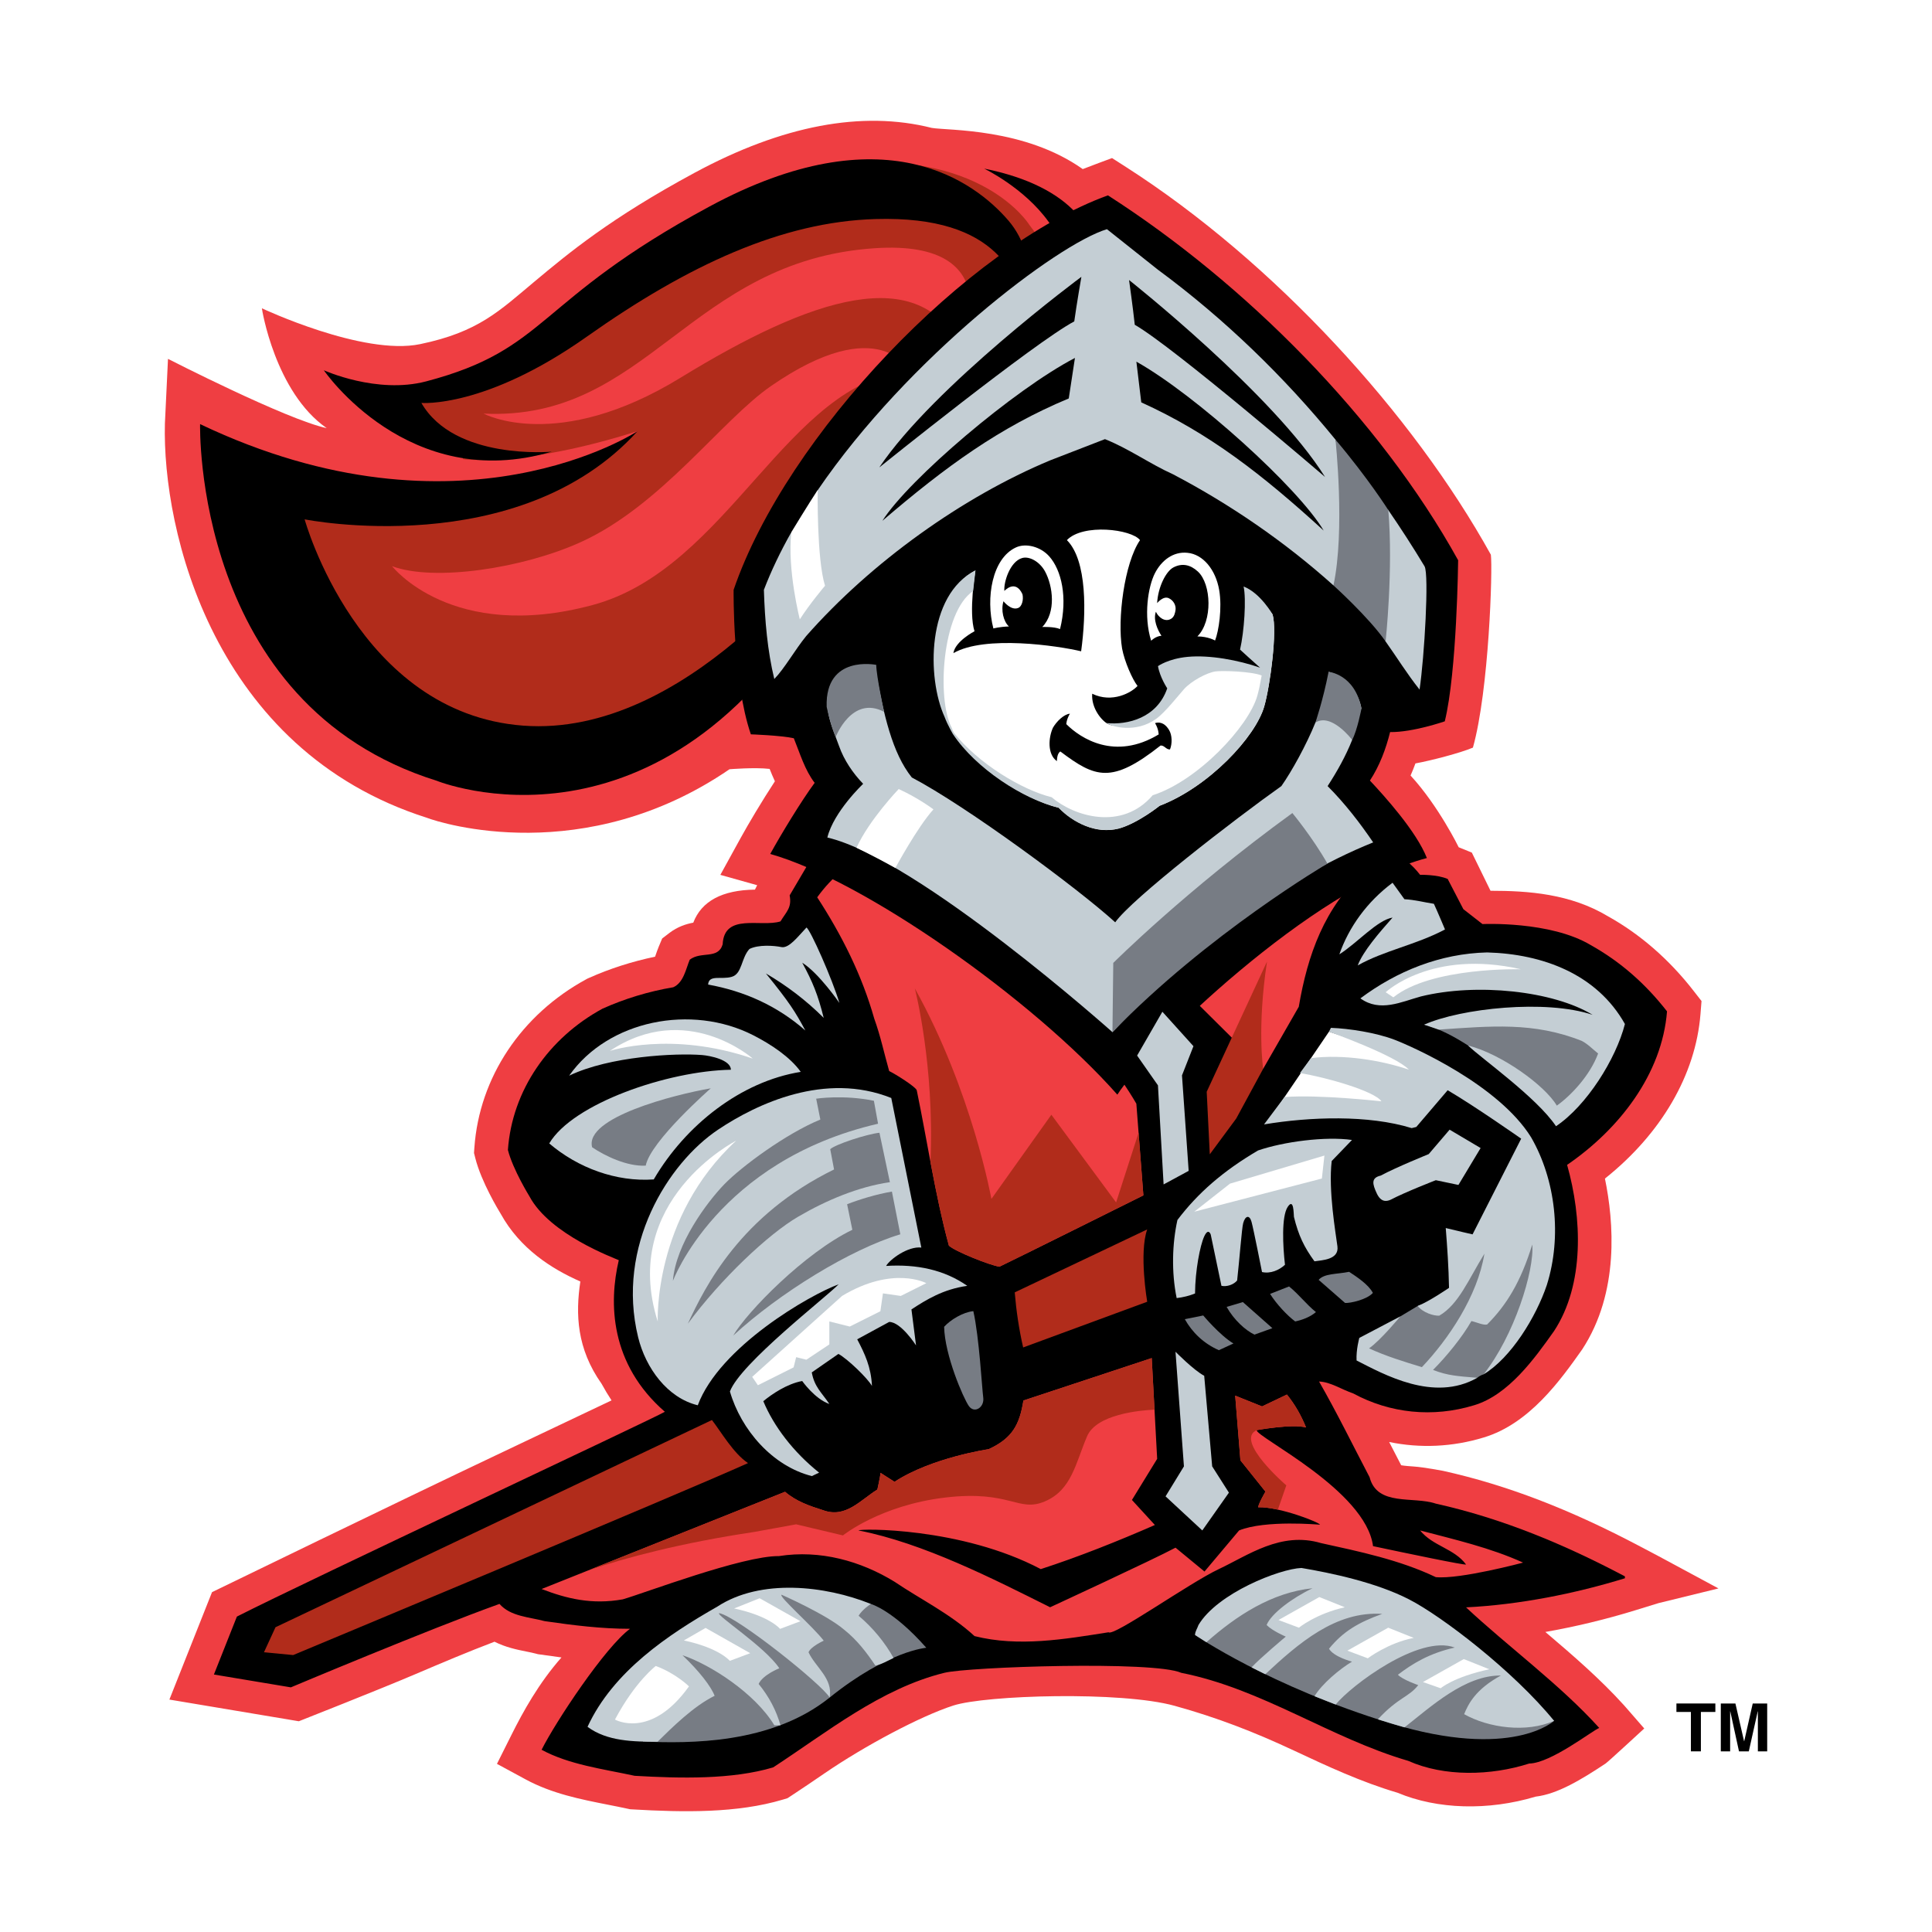 <?xml version="1.0" encoding="utf-8"?>
<!-- Generator: Adobe Illustrator 13.0.0, SVG Export Plug-In . SVG Version: 6.00 Build 14948)  -->
<!DOCTYPE svg PUBLIC "-//W3C//DTD SVG 1.0//EN" "http://www.w3.org/TR/2001/REC-SVG-20010904/DTD/svg10.dtd">
<svg version="1.0" id="Layer_1" xmlns="http://www.w3.org/2000/svg" xmlns:xlink="http://www.w3.org/1999/xlink" x="0px" y="0px"
	 width="192.756px" height="192.756px" viewBox="0 0 192.756 192.756" enable-background="new 0 0 192.756 192.756"
	 xml:space="preserve">
<g>
	<polygon fill-rule="evenodd" clip-rule="evenodd" fill="#FFFFFF" points="0,0 192.756,0 192.756,192.756 0,192.756 0,0 	"/>
	<path fill-rule="evenodd" clip-rule="evenodd" fill="#EF3E42" d="M146.954,74.59c1.606-5.716,1.976-17.86,1.79-19.246
		c-7.781-14.052-21.597-29.186-36.397-38.677l-1.397-0.896c0,0-2.466,0.91-2.924,1.099c-5.81-4.112-13.406-3.83-15.059-4.108
		c-6.948-1.756-14.911-0.252-23.675,4.48C60.887,21.78,56.71,25.268,53.354,28.07c-3.549,2.963-5.619,5.057-11.446,6.266
		c-5.688,1.181-15.778-3.577-15.778-3.577c-0.018-0.007,1.297,8.361,6.465,11.957c-4.015-0.857-15.834-6.912-15.834-6.912
		l-0.308,6.457c-0.279,10.663,4.833,32.55,26.121,39.324c1.398,0.545,15.734,5.067,30.21-4.837c0,0,2.494-0.208,4.003-0.034
		c0.161,0.406,0.331,0.818,0.525,1.235c-1.277,1.945-2.664,4.286-3.405,5.634l-2.037,3.703l3.672,1.031l-0.221,0.441
		c-3.272,0.043-5.331,1.15-6.152,3.296c-0.705,0.131-1.56,0.395-2.395,1.035l-0.71,0.545l-0.345,0.827
		c-0.124,0.299-0.224,0.591-0.313,0.85c-0.014,0.042-0.031,0.089-0.047,0.137c-2.283,0.478-4.508,1.184-6.624,2.132L58.62,97.63
		l-0.112,0.061c-6.507,3.532-10.686,9.814-11.179,16.804l-0.038,0.537l0.132,0.521c0.597,2.361,2.304,5.176,2.539,5.558
		c1.916,3.467,5.061,5.479,7.939,6.743c-0.488,3.264-0.364,6.688,2.118,10.204c0.321,0.587,0.653,1.137,0.994,1.658
		c-2.959,1.413-7.288,3.463-11.539,5.479c-9.397,4.452-28.32,13.653-28.32,13.653l-4.254,10.718l12.914,2.163
		c0,0,8.032-3.164,11.647-4.707c2.578-1.101,5.229-2.224,7.876-3.229c1.107,0.56,2.245,0.793,3.174,0.979
		c0.352,0.07,0.685,0.138,0.959,0.212l0.192,0.052l0.196,0.027c0.707,0.103,1.427,0.204,2.16,0.299
		c-2.268,2.568-3.844,5.434-4.984,7.716l-1.452,2.902l2.854,1.546c2.637,1.429,5.501,1.993,8.271,2.539
		c0.658,0.131,1.279,0.253,1.896,0.387l0.255,0.056l0.26,0.015c5.094,0.296,10.435,0.384,14.981-0.976l0.465-0.139l0.407-0.266
		c1.108-0.723,2.22-1.484,3.297-2.221c4.035-2.763,9.588-5.71,12.838-6.759c3.25-1.048,16.748-1.455,22.093,0.027
		c4.209,1.167,7.906,2.593,11.923,4.475c3.271,1.534,6.655,3.116,10.322,4.201c3.959,1.664,9.042,1.806,13.766,0.384
		c2.198-0.259,4.558-1.7,6.983-3.305c0.249-0.165,3.854-3.495,3.854-3.495l-2.002-2.297c-2.37-2.626-5.14-5.019-7.864-7.331
		c2.953-0.521,5.956-1.237,8.921-2.149l2.367-0.729l5.983-1.466l-5.983-3.223l-1.787-0.943c-7.08-3.743-13.341-6.147-19.704-7.565
		c0,0-1.894-0.36-2.884-0.43c-0.397-0.028-0.942-0.066-1.302-0.129c-0.003-0.008-0.008-0.024-0.009-0.025l-1.186-2.295
		c3.092,0.64,6.317,0.501,9.434-0.451c4.577-1.373,7.692-5.772,9.822-8.782c3.746-5.713,3.151-12.785,2.272-17.049
		c5.607-4.469,9.052-10.346,9.533-16.415l0.103-1.297l-0.799-1.026c-2.433-3.129-5.331-5.645-8.521-7.423
		c-3.766-2.262-7.965-2.553-11.732-2.553l-1.865-3.81c0,0-1.249-0.508-1.308-0.53c0,0-2.011-4.125-4.804-7.157
		c0.174-0.389,0.334-0.794,0.486-1.209C142.789,75.883,145.743,75.108,146.954,74.59L146.954,74.59z"/>
	<path fill-rule="evenodd" clip-rule="evenodd" fill="#B12C1B" d="M103.04,35.769c0,0,4.535-7.239-0.349-13.343
		c0,0-4.71-7.675-19.361-6.018c0,0-12.906,5.826-17.795,10.19c-4.889,4.365-19.207,11.524-19.207,11.524l-6.984,1.223
		c0,0-1.222,3.492,3.143,4.714c4.365,1.222,3.667,1.746,3.667,1.746s5.937,0.873,17.46-2.793c0,0-6.984,7.159-17.985,7.508
		c-11,0.349-18.333,0-18.333,0s0.521,5.433,3.446,9.581c3.613,5.124,11.157,13.082,17.268,13.082c6.111,0,17.006-0.262,17.006-0.262
		l11.773-7.849l13.605-18.837l8.721-4.535L103.04,35.769L103.04,35.769z"/>
	<path fill-rule="evenodd" clip-rule="evenodd" d="M82.284,54.606c0,0-13.729,19.02-30.087,17.791
		C35.723,71.16,30.394,51.815,30.394,51.815s21.347,4.292,33.221-8.803c0,0-17.635,11.699-43.652-0.698c0,0-0.732,27.99,23.6,35.579
		c0,0,22.413,9.156,38.842-19.064L82.284,54.606L82.284,54.606z"/>
	<path fill-rule="evenodd" clip-rule="evenodd" d="M98.187,16.82c0,0,15.929,7.611,3.545,19.472l0.868,1.612
		c0.274-0.152,0.669-0.337,1.225-0.565C109.145,35.158,116.034,20.42,98.187,16.82L98.187,16.82z"/>
	<path fill-rule="evenodd" clip-rule="evenodd" d="M102.7,31.841c0,0,1.216-6.01-2.103-9.851
		c-3.316-3.841-12.375-10.801-29.836-1.373c-17.46,9.429-15.995,14.211-28.243,17.433c-4.92,1.295-10.209-1.109-10.209-1.109
		s8.432,12.357,22.735,8.122c0,0-9.686,0.899-13.003-4.863c0,0,6.36,0.562,16.487-6.597C68.655,26.444,78.02,22.126,87.35,21.854
		C99.764,21.493,101.645,27.746,102.7,31.841L102.7,31.841z"/>
	<path fill-rule="evenodd" clip-rule="evenodd" fill="#EF3E42" d="M87.274,24.765c-18.508,1.236-22.694,17.283-39.025,16.5
		c0,0,7.327,3.977,19.646-3.578c13.082-8.023,23.833-11.576,28.022-2.932C95.917,34.755,101.026,23.847,87.274,24.765L87.274,24.765
		z"/>
	<path fill-rule="evenodd" clip-rule="evenodd" fill="#EF3E42" d="M90.744,36.989c0,0-2.966-5.974-13.823,1.527
		c-4.948,3.418-10.942,11.919-18.968,15.567c-5.755,2.616-14.646,3.975-18.837,2.404c0,0,5.947,7.663,20.014,3.875
		C72.734,56.699,78.534,38.036,90.744,36.989L90.744,36.989z"/>
	<path fill-rule="evenodd" clip-rule="evenodd" d="M21.342,167.067l2.293-5.781c7.218-3.667,41.476-19.707,42.698-20.433
		c-5.494-4.784-5.598-10.873-4.596-15.124c-0.464-0.225-6.874-2.546-8.911-6.365c0,0-1.655-2.674-2.152-4.634
		c0.42-5.958,4.087-11.19,9.434-14.093c2.215-0.993,4.583-1.719,7.065-2.139c1.031-0.458,1.26-1.833,1.642-2.75
		c1.146-0.878,2.826,0,3.285-1.528c0.153-3.17,3.819-1.68,5.767-2.292c0.611-0.993,1.146-1.375,0.917-2.597l1.85-3.142
		c-0.14,0.067,5.673-4.381,5.673-4.381l47.014-1.337c2.139,1.26,3.781,3.056,5.423,4.927c1.185-0.458,2.941,1.884,2.941,1.884
		s1.642-0.051,2.749,0.408l1.566,3.017l1.909,1.489c0,0,6.761-0.331,10.809,2.101c2.94,1.642,5.461,3.857,7.601,6.606
		c-0.497,6.265-4.774,11.764-9.968,15.315c1.489,5.271,1.756,11.916-1.299,16.575c-1.948,2.75-4.546,6.378-7.982,7.409
		c-4.125,1.261-8.402,0.802-12.068-1.184c-1.146-0.382-2.254-1.146-3.399-1.184c1.795,3.131,3.361,6.339,5.042,9.548
		c0.763,2.94,4.353,1.871,6.606,2.635c6.684,1.489,12.87,4.087,18.867,7.257v0.19c-4.965,1.527-10.503,2.636-15.85,2.902
		c4.163,3.896,9.396,7.715,13.29,12.031c-0.648,0.229-4.812,3.513-6.989,3.551c-3.818,1.223-8.479,1.337-12.067-0.267
		c-7.83-2.292-14.552-7.181-22.648-8.784c-2.737-1.221-21.264-0.597-23.641,0c-6.339,1.565-11.687,5.92-17.072,9.434
		c-4.086,1.222-9.242,1.107-13.825,0.84c-3.17-0.688-6.531-1.107-9.281-2.597c1.375-2.75,6.336-10.251,8.823-12.069
		c-2.865,0-5.614-0.344-8.517-0.764c-1.566-0.42-3.399-0.458-4.507-1.719c-7.027,2.521-20.814,8.326-20.814,8.326L21.342,167.067
		L21.342,167.067z"/>
	<path fill-rule="evenodd" clip-rule="evenodd" fill="#EF3E42" d="M124.155,93.839c-0.84,0.382-1.375,1.031-2.101,1.566
		c-1.26,0.993-2.902,1.336-4.376,2.938l8.349,8.291c1.459-2.554,3.552-6.188,3.552-6.188c0.878-5.156,2.559-9.968,6.606-13.558
		c-1.068-1.642-2.253-2.368-3.666-3.667C130.571,87.118,127.439,90.479,124.155,93.839L124.155,93.839z"/>
	<path fill-rule="evenodd" clip-rule="evenodd" fill="#EF3E42" d="M114.075,119.261l-0.701-9.145
		c-0.803-1.413-2.318-3.559-3.235-4.819c1.069-2.062,2.102-4.125,3.209-6.149c-6.608,1.375-12.337-2.253-17.683-5.385
		c-3.323-2.787-5.729-5.614-8.785-8.822c-2.1,1.146-3.857,2.521-5.347,4.583c2.482,3.819,4.469,7.791,5.691,12.107
		c0.611,1.68,0.993,3.476,1.489,5.231c0.649,0.307,2.635,1.566,2.75,1.91c1.069,5.155,1.833,10.464,3.208,15.506
		c0.611,0.572,4.048,1.947,5.042,2.101C101.967,125.297,114.075,119.261,114.075,119.261L114.075,119.261z"/>
	<path fill-rule="evenodd" clip-rule="evenodd" fill="#B12C1B" d="M99.713,126.379c2.254-1.082,14.362-7.118,14.362-7.118
		l-0.479-6.251l-2.242,6.955l-6.459-8.748l-5.983,8.401c0,0-1.91-10.692-7.639-21.005c0,0,1.979,7.636,1.559,17.31
		c0.532,2.819,1.096,5.626,1.841,8.355C95.283,124.851,98.72,126.226,99.713,126.379L99.713,126.379z"/>
	<path fill-rule="evenodd" clip-rule="evenodd" fill="#C4CED4" d="M133.627,95.214c1.757-1.107,3.797-3.43,5.309-3.666
		c-1.374,1.554-2.94,3.36-3.476,4.773c2.635-1.489,5.844-2.062,8.708-3.59c0,0-0.777-1.85-1.108-2.558
		c-0.992-0.153-1.89-0.401-2.94-0.459l-1.184-1.642C136.377,89.982,134.581,92.502,133.627,95.214L133.627,95.214z"/>
	<path fill-rule="evenodd" clip-rule="evenodd" fill="#C4CED4" d="M77.96,94.49c-0.76-0.155-2.29-0.26-3.187,0.189
		c-0.84,0.916-0.716,2.465-1.757,2.776c-1.041,0.312-2.291-0.256-2.368,0.775c3.59,0.649,6.875,2.101,9.701,4.583
		c-1.037-1.924-1.557-2.756-3.934-5.691c2.024,1.185,3.971,2.636,5.766,4.431c-0.58-2.328-1.1-3.576-2.141-5.502
		c1.666,1.041,3.707,4.013,3.707,4.013c-0.688-2.329-2.903-7.333-3.285-7.523C79.624,93.419,78.72,94.645,77.96,94.49L77.96,94.49z"
		/>
	<path fill-rule="evenodd" clip-rule="evenodd" fill="#C4CED4" d="M56.785,107.32c4.048-1.947,10.663-2.267,13.265-2.058
		c0.768,0.062,2.862,0.468,2.871,1.466c-6.314,0.117-15.777,3.373-18.123,7.353c2.865,2.444,6.684,3.857,10.427,3.59
		c3.17-5.423,8.708-9.777,14.666-10.731c-1.046-1.47-2.95-2.741-4.741-3.654C68.997,100.147,60.684,101.775,56.785,107.32
		L56.785,107.32z"/>
	<path fill-rule="evenodd" clip-rule="evenodd" fill="#777C84" d="M59.077,114.463c1.242,0.843,3.48,1.936,5.347,1.833
		c0.475-2.447,6.492-7.715,6.492-7.715C67.24,109.217,58.29,111.507,59.077,114.463L59.077,114.463z"/>
	<path fill-rule="evenodd" clip-rule="evenodd" fill="#C4CED4" d="M86.995,138.278c-0.084-1.88-0.708-3.203-1.471-4.655l3.191-1.734
		c1.18,0,2.678,2.341,2.678,2.341l-0.458-3.59c1.491-0.971,3.157-2.012,5.569-2.351c-2.292-1.604-5.041-2.178-8.097-1.987
		c0.376-0.657,2.177-1.985,3.514-1.833l-2.999-14.922c-6.592-2.637-13.391,0.555-17.281,3.159
		c-4.989,3.34-10.195,11.62-7.975,20.709c0.752,3.081,2.933,6.063,5.951,6.789c2.177-5.843,11.188-11.021,14.054-12.068
		c-1.26,1.299-9.814,7.905-10.847,10.693c1.108,3.819,4.24,7.447,8.174,8.44l0.726-0.344c-2.585-2.062-4.527-4.629-5.569-7.127
		c0.833-0.694,2.359-1.735,3.88-2.014c0,0,1.261,1.795,2.712,2.291c-0.802-1.184-1.489-1.699-1.757-3.15l2.659-1.845
		C84.552,135.566,86.575,137.515,86.995,138.278L86.995,138.278z"/>
	<path fill-rule="evenodd" clip-rule="evenodd" fill="#C4CED4" d="M142.543,115.145c0,0-3.272,1.324-4.791,2.145
		c-0.993,0.229-0.814,0.861-0.397,1.764c0.416,0.902,0.97,0.834,1.39,0.643c1.451-0.764,4.507-1.948,4.507-1.948l2.256,0.473
		l2.213-3.681l-3.094-1.833L142.543,115.145L142.543,115.145z"/>
	<path fill-rule="evenodd" clip-rule="evenodd" fill="#777C84" d="M82.832,114.654l0.382,2.023
		c-9.313,4.561-12.852,11.638-14.589,15.392c3.298-4.482,8.032-8.94,11-10.675c2.812-1.644,6.013-2.994,9.159-3.448l-1.041-4.931
		C86.434,113.154,83.303,114.195,82.832,114.654L82.832,114.654z"/>
	<path fill-rule="evenodd" clip-rule="evenodd" fill="#C4CED4" d="M125.518,114.781c-3.514,2.062-6.03,4.271-8.046,6.938
		c-0.517,2.328-0.611,5.193-0.076,7.791c0.649-0.076,1.26-0.229,1.833-0.458c0.016-2.299,0.502-4.796,0.918-5.698
		c0.416-0.901,0.648-0.183,0.648-0.183l1.069,5.117c0.534,0.114,1.222-0.116,1.565-0.535c0.229-2.024,0.465-5.212,0.603-5.718
		c0.208-0.764,0.634-0.848,0.832-0.139c0.199,0.709,1.048,5.016,1.048,5.016c0.84,0.191,1.719-0.19,2.291-0.726
		c-0.217-1.861-0.358-4.814,0.268-5.767s0.589,0.686,0.626,0.99c0.456,1.861,1.017,3.02,2.048,4.433
		c0.726-0.114,2.467-0.143,2.291-1.489s-0.916-5.576-0.572-8.517l2.024-2.101C132.252,113.355,128.076,113.902,125.518,114.781
		L125.518,114.781z"/>
	<path fill-rule="evenodd" clip-rule="evenodd" fill="#777C84" d="M73.15,133.253c4.602-4.243,11.691-8.609,16.675-10.106
		l-0.839-4.262c-1.533,0.257-3.272,0.792-4.469,1.261l0.521,2.55C80.302,124.984,74.56,130.848,73.15,133.253L73.15,133.253z"/>
	<path fill-rule="evenodd" clip-rule="evenodd" fill="#B12C1B" d="M101.24,128.94c0.152,1.832,0.421,3.664,0.84,5.496l12.377-4.56
		c0,0-0.833-4.857,0-7.217L101.24,128.94L101.24,128.94z"/>
	<path fill-rule="evenodd" clip-rule="evenodd" fill="#777C84" d="M131.561,127.691l2.636,2.305
		c0.496,0.038,2.187-0.327,2.775-1.004c-0.45-0.85-1.63-1.613-2.367-2.101C133.331,127.142,132.133,127.042,131.561,127.691
		L131.561,127.691z"/>
	<path fill-rule="evenodd" clip-rule="evenodd" fill="#777C84" d="M126.716,129.093c0.634,1.014,1.743,2.193,2.507,2.748
		c0.678-0.146,1.457-0.416,2.068-0.933c-0.992-0.802-1.648-1.718-2.68-2.558L126.716,129.093L126.716,129.093z"/>
	<path fill-rule="evenodd" clip-rule="evenodd" fill="#777C84" d="M118.21,131.615c0.726,1.299,1.871,2.429,3.398,3.094l1.452-0.669
		c-1.361-0.817-3.014-2.796-3.014-2.796L118.21,131.615L118.21,131.615z"/>
	<path fill-rule="evenodd" clip-rule="evenodd" fill="#777C84" d="M122.381,130.389c0.727,1.298,1.873,2.337,2.778,2.767
		l1.787-0.643l-2.944-2.604L122.381,130.389L122.381,130.389z"/>
	<path fill-rule="evenodd" clip-rule="evenodd" fill="#777C84" d="M94.196,132.374c0.058,2.826,1.914,7.118,2.466,7.905
		s1.581,0.142,1.434-0.87c-0.114-0.783-0.398-6.01-0.986-8.596C96.07,130.918,94.832,131.674,94.196,132.374L94.196,132.374z"/>
	<path fill-rule="evenodd" clip-rule="evenodd" fill="#EF3E42" d="M114.908,135.496l-12.802,4.233
		c-0.382,2.368-1.063,3.749-3.47,4.856c0,0-5.689,0.833-9.389,3.256l-1.4-0.896c0,0.268-0.312,1.665-0.312,1.665
		c-1.719,1.069-3.176,2.898-5.429,2.059c-1.337-0.421-2.673-0.879-3.781-1.833l-24.29,9.7c2.483,0.955,5.003,1.585,8.097,1.031
		c2.196-0.63,11.954-4.354,15.583-4.316c4.124-0.648,8.172,0.497,11.533,2.56c2.597,1.757,5.576,3.208,7.982,5.423
		c4.392,1.108,9.014,0.307,13.368-0.382c0.496,0.459,8.061-4.919,10.999-6.301c2.938-1.383,6.187-3.781,10.197-2.598
		c3.819,0.84,7.867,1.681,11.457,3.399c2.444,0.229,8.708-1.451,8.708-1.451c-3.284-1.49-6.799-2.292-10.273-3.208
		c1.26,1.565,3.399,1.795,4.583,3.398c-0.119,0.093-5.972-1.128-9.281-1.833c-0.726-5.576-11.687-10.885-11.61-11.572
		c0,0,3.552-0.649,4.927-0.268c-0.496-1.222-1.106-2.291-1.909-3.284l-2.482,1.184l-2.678-1.074l0.52,6.452l2.499,3.122
		c0,0-0.691,1.18-0.729,1.562c2.101-0.076,6.232,1.549,6.156,1.74c0,0-5.462-0.497-8.059,0.573l-3.45,4.099l-2.891-2.381
		c-2.291,1.223-12.514,5.946-12.514,5.946c-5.652-2.827-12.654-6.404-19.108-7.664c0-0.191,10.197-0.357,18.179,3.857
		c3.781-1.223,7.717-2.798,11.383-4.401l-2.289-2.498l2.517-4.101L114.908,135.496L114.908,135.496z"/>
	<path fill-rule="evenodd" clip-rule="evenodd" fill="#B12C1B" d="M79.433,152.082l4.667,1.107c0,0,3.734-3.018,10.227-3.781
		c6.493-0.764,7.257,1.528,9.931,0.382c2.673-1.146,3.055-3.819,4.2-6.492c0.94-2.192,5.217-2.587,6.727-2.658l-0.276-5.144
		l-12.802,4.233c-0.382,2.368-1.063,3.749-3.47,4.856c0,0-5.689,0.833-9.389,3.256l-1.4-0.896c0,0.268-0.312,1.665-0.312,1.665
		c-1.719,1.069-3.176,2.898-5.429,2.058c-1.337-0.42-2.673-0.878-3.781-1.832l-19.536,7.802c3.63-1.219,9.054-2.684,16.443-3.792
		L79.433,152.082L79.433,152.082z"/>
	<path fill-rule="evenodd" clip-rule="evenodd" fill="#B12C1B" d="M125.377,142.687c0,0,3.552-0.649,4.927-0.268
		c-0.496-1.222-1.106-2.291-1.909-3.284l-2.482,1.184l-2.678-1.074l0.52,6.452l2.499,3.122c0,0-0.691,1.18-0.729,1.562
		c0.554-0.02,1.247,0.079,1.968,0.237l0.843-2.423C128.334,148.194,123.13,143.719,125.377,142.687L125.377,142.687z"/>
	<path fill-rule="evenodd" clip-rule="evenodd" fill="#C4CED4" d="M118.121,146.301l-1.833,2.992l3.666,3.4l2.655-3.771l-1.67-2.622
		l-0.795-9.039c-1.03-0.534-2.864-2.396-2.864-2.396L118.121,146.301L118.121,146.301z"/>
	<path fill-rule="evenodd" clip-rule="evenodd" fill="#B12C1B" d="M71.03,141.675l-43.543,20.674l-1.15,2.498l2.914,0.278
		c0,0,38.791-16.175,45.378-19.151C73.159,144.981,71.985,142.916,71.03,141.675L71.03,141.675z"/>
	<path fill-rule="evenodd" clip-rule="evenodd" fill="#777C84" d="M87.604,112.114c-16.002,3.704-20.468,15.681-20.468,15.681
		c0.277-3.677,3.42-7.879,5.134-9.645c1.715-1.766,6.139-5.04,9.576-6.453l-0.416-2.081c0,0,2.706-0.417,5.759,0.208L87.604,112.114
		L87.604,112.114z"/>
	<path fill-rule="evenodd" clip-rule="evenodd" fill="#777C84" d="M148.005,137.127c0,0-0.282,0.057-0.616,0.335
		c-2.055,0.395-4.345,0.741-8.619-0.24l-2.482-2.75l3.426-3.138l1.735-1.041l3.399-1.11l1.941-5.327l6.111-1.91l1.176,3.699
		l-3.331,8.257L148.005,137.127L148.005,137.127z"/>
	<path fill-rule="evenodd" clip-rule="evenodd" fill="#777C84" d="M153.659,110.213c0,0-6.722-6.798-11.572-7.982
		c0,0,11.954-2.017,17.683,0.726l0.764,2.674l-4.201,4.583l-1.146,0.421L153.659,110.213L153.659,110.213z"/>
	<path fill-rule="evenodd" clip-rule="evenodd" fill="#C4CED4" d="M155.324,110.31c-1.18-2.012-5.533-5.16-8.855-6
		c1.224,1.213,6.844,5.168,8.774,8.053c3.064-2.053,5.979-6.701,6.875-10.197c-2.788-4.965-8.173-6.989-13.749-7.142
		c-4.698,0.114-9.014,1.871-12.642,4.583c1.947,1.413,4.086,0.344,6.034-0.191c5.576-1.374,13.217-0.554,17.134,1.834
		c-4.66-1.566-13.146-0.653-16.809,0.981l1.457,0.492c5.193-0.344,9.446-0.786,14.258,1.123c0.611,0.306,1.108,0.84,1.643,1.261
		C158.655,107.257,156.782,109.269,155.324,110.31L155.324,110.31z"/>
	<path fill-rule="evenodd" clip-rule="evenodd" fill="#777C84" d="M86.88,160.025c0,0,2.216,0.606,5.538,4.373
		c0,0-3.819,0.287-9.643,4.965c-5.825,4.679-14.036,4.583-18.619,4.392l-0.859-4.964l4.774-5.062l3.151-2.673l5.538-2.005
		l1.433-0.478L86.88,160.025L86.88,160.025z"/>
	<path fill-rule="evenodd" clip-rule="evenodd" fill="#C4CED4" d="M71.565,160.294c-4.889,2.788-10.389,6.453-12.947,11.991
		c1.948,1.451,4.583,1.489,6.989,1.489c1.459-1.434,3.59-3.552,5.691-4.583c-0.344-0.916-1.541-2.47-3.208-4.049
		c2.813,0.943,7.256,3.819,9.166,6.99h0.611c-0.42-1.49-1.146-2.864-2.177-4.125c0.42-0.917,2.062-1.564,2.062-1.564
		c-1.413-2.14-6.416-5.349-5.996-5.501c1.833,0.365,10.25,7.105,11.019,8.421c0.344-1.909-1.421-3.027-2.109-4.517
		c0.229-0.573,1.516-1.154,1.516-1.154c-1.031-1.375-4.583-4.469-4.201-4.583c0,0,4.43,1.947,6.226,3.475
		c1.336,1.07,2.253,2.292,3.131,3.59c0.611-0.114,1.237-0.487,1.811-0.755c-0.841-1.527-2.074-3.03-3.487-4.215
		c0.364-0.625,1.218-1.179,1.218-1.179C82.335,158.192,75.881,157.467,71.565,160.294L71.565,160.294z"/>
	<path fill-rule="evenodd" clip-rule="evenodd" fill="#777C84" d="M119.229,163.119c0,0,7.435,5.131,19.529,8.822
		c12.094,3.692,16.295-0.254,16.295-0.254l-6.111-5.22l-4.71-3.819l-9.166-4.074l-3.692-1.019l-3.437,0.255l-7.129,3.564
		L119.229,163.119L119.229,163.119z"/>
	<path fill-rule="evenodd" clip-rule="evenodd" fill="#C4CED4" d="M155.053,171.688c-4.087-5.004-11.182-10.427-14.475-12.12
		c-3.293-1.694-7.77-2.631-10.732-3.132c-2.188,0.086-8.382,2.514-10.273,5.69c-0.114,0.344-0.344,0.649-0.344,0.993l1.134,0.727
		c3.018-2.673,6.543-4.966,10.591-5.386c-2.047,0.975-4.129,2.536-4.583,3.666c0.559,0.587,1.912,1.16,1.912,1.16
		s-2.575,2.153-3.416,3.069l1.371,0.683c3.283-3.056,7.008-6.325,11.667-6.02c-2.39,0.862-3.897,1.747-5.309,3.476
		c0.474,0.821,2.295,1.289,2.295,1.289c-1.222,0.727-3.014,2.227-3.739,3.448l2.108,0.831c1.527-1.885,8.331-7.021,11.883-5.685
		c-2.55,0.573-4.221,1.605-5.673,2.713c0.459,0.497,2.03,1.034,2.03,1.034c-0.955,1.223-1.997,1.211-4.026,3.414
		c0.98,0.31,2.007,0.617,2.657,0.799c2.635-2.062,6.022-5.208,9.613-5.17c-2.521,1.373-3.246,2.826-3.667,3.856
		C148.521,172.4,152.303,172.909,155.053,171.688L155.053,171.688z"/>
	<path fill-rule="evenodd" clip-rule="evenodd" fill="#FFFFFF" d="M138.248,98.995c0,0,4.583-4.328,13.494-2.291
		c0,0-8.911-0.255-12.73,2.801L138.248,98.995L138.248,98.995z"/>
	<polygon fill-rule="evenodd" clip-rule="evenodd" fill="#FFFFFF" points="132.596,102.929 126.752,111.522 139.776,110.962 
		143.113,106.424 132.596,102.929 	"/>
	<path fill-rule="evenodd" clip-rule="evenodd" fill="#C4CED4" d="M140.563,106.719c-2.759-0.937-6.557-1.561-9.764-1.149
		l-1.106,1.489c2.597,0.42,7.435,1.794,8.135,2.821c0,0-6.193-0.695-9.668-0.428l-2.047,2.731
		c4.583-0.765,10.416-0.967,14.731,0.369l0.459-0.114l3.131-3.666c2.674,1.566,7.335,4.833,7.335,4.833l-4.851,9.548
		c0,0-1.605-0.364-2.676-0.632c0.153,1.947,0.289,3.905,0.327,5.968c0,0-2.015,1.384-3.122,1.804c0.504,0.669,1.616,1.01,2.15,0.971
		c1.937-1.127,2.914-3.607,4.503-6.184c-0.687,4.241-3.601,8.543-6.237,11.318c-1.757-0.533-3.632-1.109-5.273-1.873
		c1.137-0.779,3.122-3.191,3.122-3.191l-4.094,2.15c0,0-0.332,1.184-0.273,2.251c2.712,1.375,7.698,4.202,12.043,1.727
		c-1.917-0.161-2.932-0.206-4.414-0.785c1.317-1.319,2.913-3.262,3.828-4.875c0.535,0.115,1.167,0.434,1.566,0.344
		c1.909-1.909,3.348-4.212,4.506-7.981c0.229,2.59-1.816,9.146-4.87,12.963c2.75-1.642,5.253-5.745,6.321-8.915
		c1.528-4.851,0.879-10.503-1.565-14.742c-3.246-5.232-11.792-9.032-13.635-9.739c-1.841-0.706-4.548-1.122-6.34-1.184l-0.19,0.382
		C132.596,102.929,139.262,105.314,140.563,106.719L140.563,106.719z"/>
	<path fill-rule="evenodd" clip-rule="evenodd" fill="#FFFFFF" d="M73.443,113.808c0,0-11.65,5.938-7.82,18.043
		C65.624,131.851,65.158,121.459,73.443,113.808L73.443,113.808z"/>
	<path fill-rule="evenodd" clip-rule="evenodd" fill="#FFFFFF" d="M60.846,104.851c0,0,6.111-2.036,14.258,0.765
		C75.104,105.615,68.484,99.759,60.846,104.851L60.846,104.851z"/>
	<path fill-rule="evenodd" clip-rule="evenodd" fill="#FFFFFF" d="M84.015,129.294l-8.969,8.076l0.568,0.836l3.564-1.783
		l0.255-1.019l1.019,0.255l2.291-1.527v-2.292l2.038,0.51l3.055-1.528l0.254-1.782l1.782,0.255l2.546-1.272
		C92.418,128.021,89.108,126.238,84.015,129.294L84.015,129.294z"/>
	<polygon fill-rule="evenodd" clip-rule="evenodd" fill="#FFFFFF" points="119.152,120.892 131.883,117.582 132.138,115.29 
		122.717,118.091 119.152,120.892 	"/>
	<path fill-rule="evenodd" clip-rule="evenodd" fill="#FFFFFF" d="M131.628,159.338l-4.073,2.292l2.037,0.764
		c0,0,1.708-1.397,4.582-2.036L131.628,159.338L131.628,159.338z"/>
	<path fill-rule="evenodd" clip-rule="evenodd" fill="#FFFFFF" d="M138.503,162.394l-4.074,2.292l2.037,0.764
		c0,0,2.016-1.539,4.583-2.037L138.503,162.394L138.503,162.394z"/>
	<path fill-rule="evenodd" clip-rule="evenodd" fill="#FFFFFF" d="M146.041,165.527l-4.073,2.291l1.77,0.619
		c0,0,1.285-1.128,4.85-1.892L146.041,165.527L146.041,165.527z"/>
	<path fill-rule="evenodd" clip-rule="evenodd" fill="#FFFFFF" d="M70.397,162.418l4.453,2.522l-2.037,0.764
		c0,0-1.019-1.274-4.583-2.037L70.397,162.418L70.397,162.418z"/>
	<path fill-rule="evenodd" clip-rule="evenodd" fill="#FFFFFF" d="M75.789,159.458l4.074,2.291l-2.037,0.764
		c0,0-1.018-1.273-4.583-2.037L75.789,159.458L75.789,159.458z"/>
	<path fill-rule="evenodd" clip-rule="evenodd" fill="#FFFFFF" d="M68.739,168.25c0,0-1.273-1.273-3.31-2.037
		c0,0-2.038,1.527-4.074,5.347C61.355,171.56,64.92,173.597,68.739,168.25L68.739,168.25z"/>
	<path fill-rule="evenodd" clip-rule="evenodd" fill="#B12C1B" d="M123.338,111.598l2.689-4.964c0,0-0.623-4.062,0.382-10.694
		l-6.016,12.986l0.308,6.24L123.338,111.598L123.338,111.598z"/>
	<path fill-rule="evenodd" clip-rule="evenodd" d="M74.913,73.265c0,0,2.955,0.098,4.286,0.39c0.617,1.526,1.104,3.183,2.079,4.449
		c-1.299,1.754-3.361,5.147-4.433,7.096c9.255,2.598,26.158,14.435,34.633,24.014c2.874-4.529,19.436-20.604,30.882-23.608
		c-1.055-2.679-4.253-6.202-5.682-7.729c0.974-1.494,1.591-3.149,2.013-4.839c2.251,0.039,5.455-1.071,5.455-1.071
		c1.218-4.952,1.332-16.074,1.332-16.074c-7.858-14.191-21.271-27.635-34.941-36.403c-13.99,5.093-32.067,23.928-37.344,39.357
		C73.192,58.847,73.08,67.941,74.913,73.265L74.913,73.265z"/>
	<path fill-rule="evenodd" clip-rule="evenodd" fill="#C4CED4" d="M77.251,67.745c1.039-1.071,2.046-2.889,3.183-4.286
		c6.495-7.372,15.62-13.898,24.355-17.535l5.454-2.111c2.371,0.942,4.482,2.468,6.788,3.507c5.683,2.979,11.155,6.732,15.979,11.06
		c0,0,2.341,0.389,3.151,1.19c1.062,1.035,2.074,4.419,2.074,4.419c1.133,1.591,2.138,3.232,3.395,4.812
		c0.486-3.28,0.957-11.447,0.503-12.292c-1.153-1.913-2.369-3.8-3.646-5.655c0,0-2.377,0.395-3.087-0.566
		c-1.018-1.379-2.15-6.416-2.15-6.416c-5.124-6.276-11.036-12.031-17.744-16.979l-5.066-4.026
		c-4.935,1.488-19.795,12.759-28.856,26.037l-1.046,5.725l-1.613-1.483c-1.061,1.885-1.979,3.792-2.711,5.702
		C76.31,61.932,76.569,64.919,77.251,67.745L77.251,67.745z"/>
	<path fill-rule="evenodd" clip-rule="evenodd" fill="#C4CED4" d="M110.99,102.979c7.404-7.924,16.562-15.132,26.012-18.932
		c-1.299-1.916-2.825-3.897-4.546-5.618c0.962-1.483,1.813-3.004,2.453-4.616l-0.331-2.063l1.255-1.049
		c-0.26-1.624-1.624-3.279-3.28-3.669l0.829,3.417c0,0-1.405,0.494-2.146,1.645c-0.907,2.241-2.348,4.843-3.393,6.335
		c-4.67,3.307-14.953,11.263-16.577,13.59c-3.68-3.355-14.84-11.593-20.295-14.451c-1.949-2.436-2.809-6.218-3.653-10.927
		c-0.975-0.357-2.565-0.032-3.377,0.649c-2.598,1.884-0.956,5.093-0.227,7.145c0.487,1.396,1.396,2.727,2.403,3.767
		c0,0-2.939,2.776-3.572,5.358C91.621,85.686,110.99,102.979,110.99,102.979L110.99,102.979z"/>
	<path fill-rule="evenodd" clip-rule="evenodd" d="M113.216,32.403c3.863,2.208,18.98,15.181,18.98,15.181
		c-5.18-8.28-19.55-19.646-19.55-19.646S113.036,30.706,113.216,32.403L113.216,32.403z"/>
	<path fill-rule="evenodd" clip-rule="evenodd" d="M113.864,40.143c6.787,3.085,12.016,7.145,18.201,12.794
		c-2.532-4.27-12.762-13.525-18.688-16.854L113.864,40.143L113.864,40.143z"/>
	<path fill-rule="evenodd" clip-rule="evenodd" d="M107.18,32.065c-3.933,2.083-19.453,14.57-19.453,14.57
		c5.439-8.112,20.163-19.016,20.163-19.016S107.412,30.374,107.18,32.065L107.18,32.065z"/>
	<path fill-rule="evenodd" clip-rule="evenodd" d="M106.631,39.753c-6.881,2.868-12.235,6.759-18.598,12.21
		c2.667-4.188,13.185-13.113,19.214-16.251L106.631,39.753L106.631,39.753z"/>
	<path fill-rule="evenodd" clip-rule="evenodd" fill="#777C84" d="M128.94,81.118c0,0,2.029,2.451,3.495,5.043
		c0,0-11.907,6.976-21.445,16.817l0.081-6.907C111.071,96.071,118.295,88.848,128.94,81.118L128.94,81.118z"/>
	<path fill-rule="evenodd" clip-rule="evenodd" fill="#777C84" d="M132.553,67.03c0,0,2.619,0.212,3.28,3.669
		c0,0-0.419,2.189-0.927,3.119c0,0-2.064-2.74-3.67-1.726C131.236,72.093,131.993,69.902,132.553,67.03L132.553,67.03z"/>
	<path fill-rule="evenodd" clip-rule="evenodd" fill="#FFFFFF" d="M89.663,78.723c0,0-2.942,3.066-4.209,5.856
		c0,0,1.885,0.912,3.877,2.016c0,0,2.192-4.068,3.798-5.843C93.128,80.751,91.692,79.652,89.663,78.723L89.663,78.723z"/>
	<path fill-rule="evenodd" clip-rule="evenodd" fill="#777C84" d="M87.422,66.334c0,0-5.113-1.052-4.945,4.188
		c0,0,0.427,1.981,0.898,3.008c0,0,1.619-4.2,4.832-2.509C88.207,71.022,87.443,67.524,87.422,66.334L87.422,66.334z"/>
	<polygon fill-rule="evenodd" clip-rule="evenodd" fill="#C4CED4" points="113.45,105.314 115.529,108.286 116.093,118.17 
		118.593,116.817 117.927,107.292 119.071,104.378 115.971,100.942 113.45,105.314 	"/>
	<path fill-rule="evenodd" clip-rule="evenodd" fill="#777C84" d="M138.241,63.998c0,0,0.777-7.189,0.271-13.107
		c0,0-2.004-3.166-5.272-7.03c0,0,0.981,9.05-0.202,14.544C133.037,58.404,136.588,61.607,138.241,63.998L138.241,63.998z"/>
	<path fill-rule="evenodd" clip-rule="evenodd" fill="#FFFFFF" d="M79.799,61.792c0,0-1.266-4.924-0.847-8.697
		c0,0,1.742-2.868,2.63-4.213c0,0-0.106,6.902,0.732,9.557C82.314,58.438,80.777,60.254,79.799,61.792L79.799,61.792z"/>
	<path fill-rule="evenodd" clip-rule="evenodd" fill="#FFFFFF" d="M105.619,80.588c1.589,1.525,3.718,2.669,6.037,2.065
		c1.906-0.54,4.041-2.261,4.041-2.261c4.872-1.853,9.573-6.856,10.441-9.929c0.577-2.018,1.313-7.506,0.827-9.16
		c0,0-1.767-2.506-2.476-2.371c0.135,1.855-0.308,4.292-0.692,5.818c0.97,0.415,2.188,2.104,2.188,2.104
		c-3.637-1.456-6.03-0.503-8.893,1.615c-0.916,1.694-1.517,2.995-3.435,3.643c0,0-2.489,0.511-3.084,0.133
		c-0.608-0.283-1.714-1.559-1.604-3.031c2.008,0.973,3.934-0.12,4.523-0.779c-0.512-0.642-1.297-2.431-1.541-3.729
		c-0.49-2.93,0.22-8.509,1.789-10.818c-0.853-1.098-5.69-1.678-7.295,0c2.031,2.032,1.938,7.296,1.42,11.092
		c-2.312-0.551-9.588-1.636-12.745,0.185c0.179-1.189,2.107-2.183,2.107-2.183c-0.607-1.912,0.09-6.064,0.09-6.064
		c-4.616,2.263-4.577,11.599-2.956,14.679C95.823,75.651,101.822,79.65,105.619,80.588L105.619,80.588z"/>
	<path fill-rule="evenodd" clip-rule="evenodd" fill="#FFFFFF" d="M99.109,62.703c0,0,0.614-0.172,1.552-0.201
		c-0.543-0.486-0.82-1.633-0.543-2.515c0,0,0.735,0.947,1.449,0.676c0.413-0.147,0.566-0.861,0.444-1.378
		c-0.711-1.546-1.803-0.328-1.803-0.328c-0.091-0.818,0.544-2.949,1.788-3.287c0.714-0.193,1.738,0.364,2.271,1.349
		c0.777,1.435,1.133,4.072-0.279,5.535c0,0,1.17-0.05,1.773,0.207c0.784-3.171,0.135-5.892-1.079-7.253
		c-0.883-0.99-2.344-1.337-3.312-0.895C98.983,55.704,98.325,59.659,99.109,62.703L99.109,62.703z"/>
	<path fill-rule="evenodd" clip-rule="evenodd" d="M105.447,75.938c0,0-0.011-0.767,0.346-0.962
		c3.485,2.621,5.106,3.269,9.997-0.595c0.39-0.032,0.552,0.422,0.94,0.389c0.228-0.551,0.228-1.426-0.097-1.945
		c-0.292-0.487-0.746-0.875-1.395-0.681c0.362,0.589,0.362,1.13,0.362,1.13c-4.377,2.648-7.809,0.378-9.214-1.027
		c0,0,0-0.432,0.356-1.043c-0.616,0.066-1.329,0.779-1.687,1.395C104.604,73.57,104.475,75.256,105.447,75.938L105.447,75.938z"/>
	<path fill-rule="evenodd" clip-rule="evenodd" fill="#FFFFFF" d="M114.849,63.926c0,0,0.435-0.454,1.029-0.495
		c-0.406-0.611-0.841-1.619-0.554-2.397c0.226,0.52,0.906,1.103,1.545,0.685c0.296-0.197,0.369-0.566,0.418-0.885
		c0.05-0.492-0.246-0.935-0.639-1.131c-0.566-0.32-1.201,0.471-1.201,0.471c0.085-1.589,0.873-3.177,1.635-3.569
		c0.859-0.442,1.682-0.273,2.431,0.419c1.354,1.25,1.483,4.944-0.049,6.471c1.09,0.008,1.763,0.41,1.763,0.41
		c0.368-0.948,0.721-3.229,0.41-5.042c-0.346-2.012-1.6-3.565-3.169-3.709c-1.427-0.148-2.598,0.771-3.246,2.046
		C114.544,58.531,114.075,61.445,114.849,63.926L114.849,63.926z"/>
	<path fill-rule="evenodd" clip-rule="evenodd" fill="#C4CED4" d="M126.966,61.303c0,0-1.217-2.147-2.892-2.787
		c0.279,1.244,0.062,4.493-0.354,6.294c0.006,0.023,1.395,1.265,1.995,1.802c-2.143-0.744-5.024-1.287-7.228-1.077
		c-1.939,0.185-2.955,0.924-2.955,0.924c0.185,1.108,0.923,2.216,0.923,2.216c-1.016,2.955-3.941,3.672-6.062,3.466
		c0.533,0.361,2.911,1.042,4.955-0.418c0.885-0.633,2.231-2.35,2.771-2.956c0.739-0.831,2.309-1.662,3.16-1.78
		c0.651-0.089,3.536-0.013,4.599,0.406c-0.141,0.811-0.292,1.524-0.435,2.021c-0.868,3.074-5.942,8.487-10.441,9.93
		c-3.077,3.593-7.864,2.101-10.078,0.196c-2.991-0.739-7.34-3.379-9.769-6.447c-0.081-0.174-0.156-0.349-0.219-0.523
		c-1.463-2.781-0.99-11.477,2.15-13.602c0.149-1.217,0.234-2.05,0.234-2.05c-4.887,2.444-4.852,10.732-3.081,14.604
		c0.283,0.785,0.932,1.9,0.848,1.738c2.256,3.392,6.984,6.485,10.532,7.327c1.344,1.447,3.718,2.669,6.037,2.065
		c1.906-0.54,4.041-2.261,4.041-2.261c4.872-1.853,9.573-6.856,10.441-9.929C126.716,68.445,127.452,62.958,126.966,61.303
		L126.966,61.303z"/>
	<polygon fill-rule="evenodd" clip-rule="evenodd" points="169.698,174.732 168.7,174.732 168.7,170.802 167.257,170.802 
		167.257,169.957 171.142,169.957 171.142,170.802 169.698,170.802 169.698,174.732 	"/>
	<polygon fill-rule="evenodd" clip-rule="evenodd" points="176.313,174.732 175.383,174.732 175.383,170.742 175.369,170.742 
		174.479,174.732 173.5,174.732 172.629,170.742 172.616,170.742 172.616,174.732 171.685,174.732 171.685,169.957 173.142,169.957 
		174.006,173.721 174.02,173.721 174.871,169.957 176.313,169.957 176.313,174.732 	"/>
</g>
</svg>
